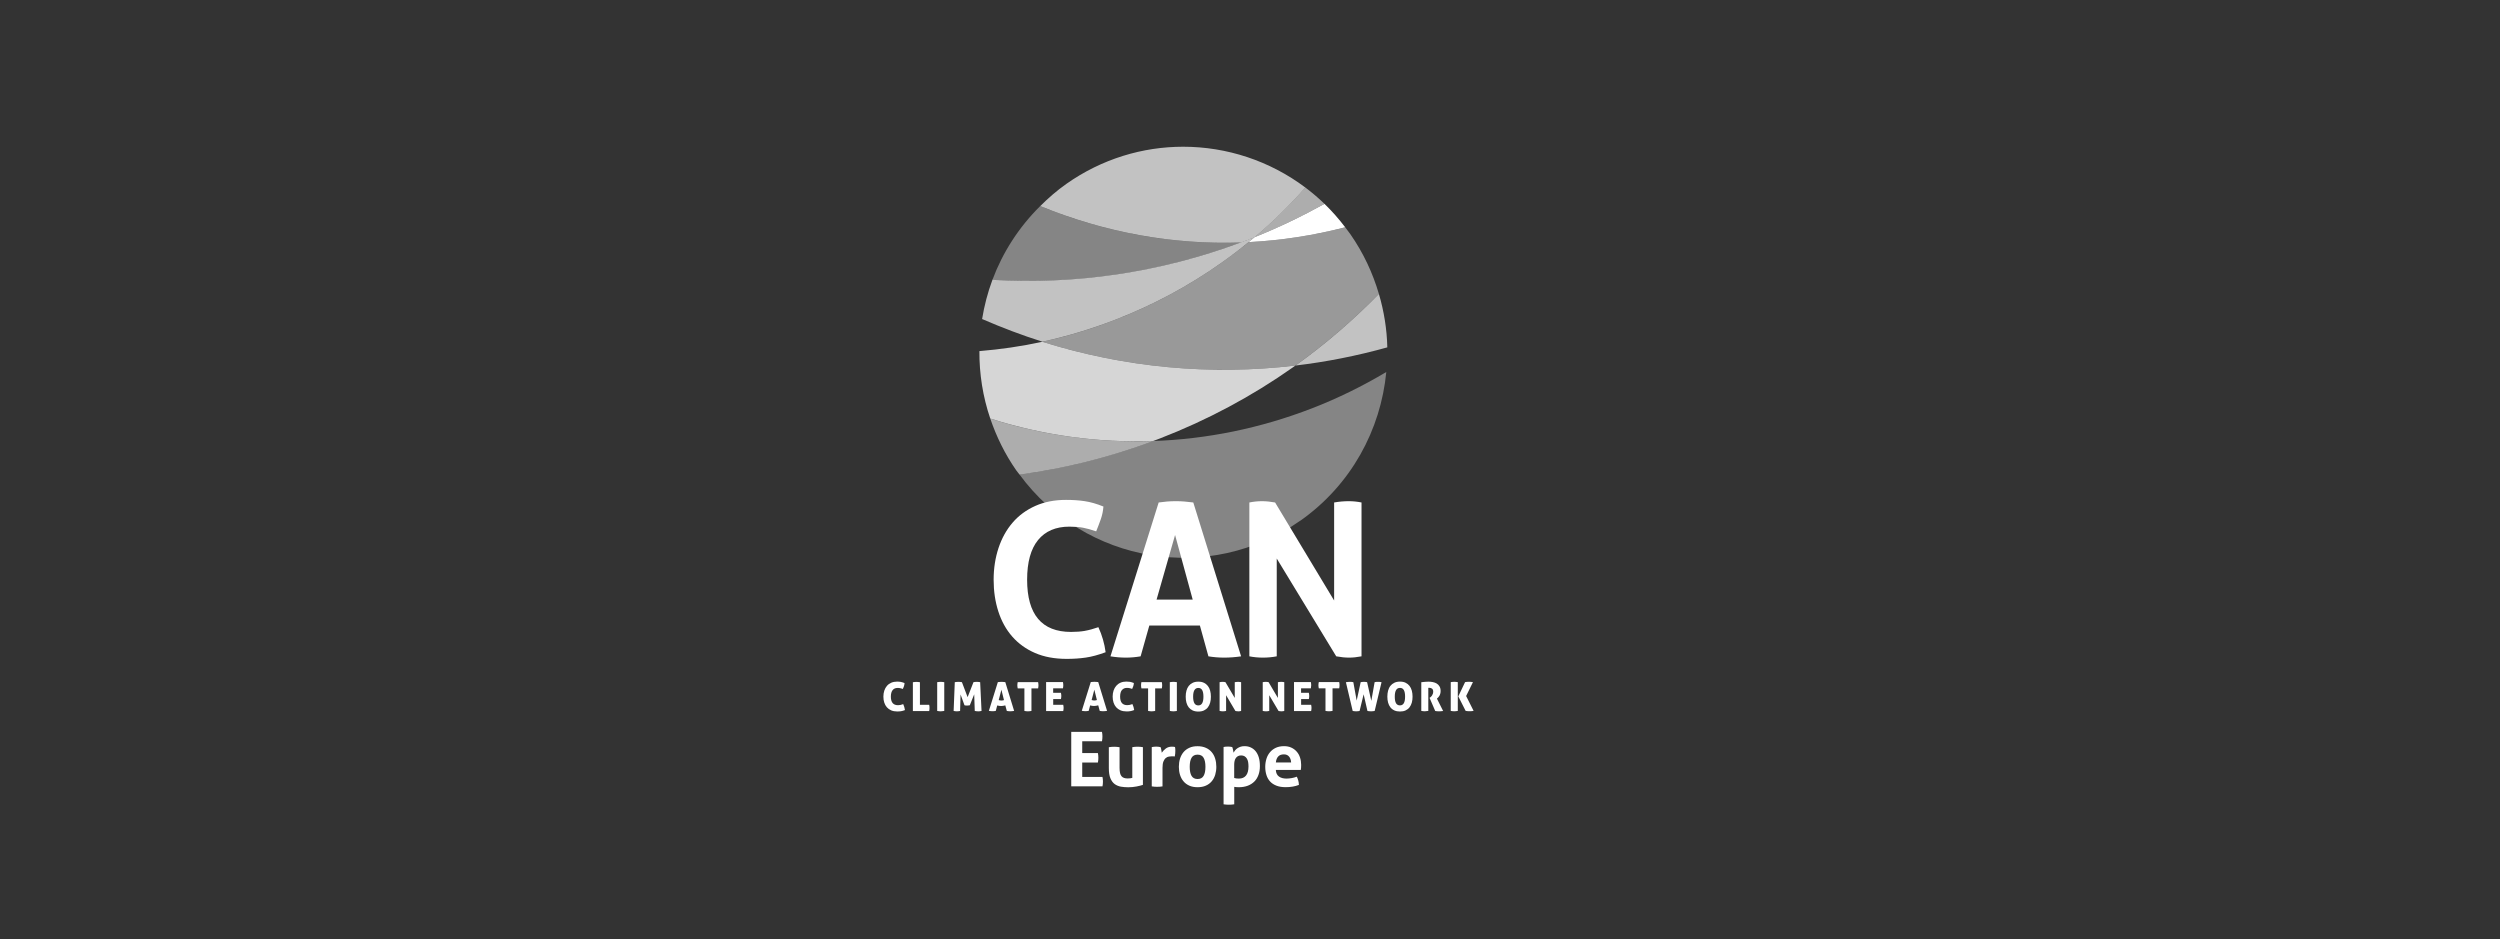 <svg width="205" height="77" viewBox="0 0 205 77" fill="none" xmlns="http://www.w3.org/2000/svg">
<rect x="0" y="0" width="205" height="77" fill="#333333" stroke="none"/>
<path opacity="0.4" d="M106.63 42.697C110.803 39.754 113.221 35.241 113.676 30.504C111.738 31.658 109.702 32.664 107.584 33.482C103.352 35.12 98.954 36.013 94.552 36.164C90.97 37.499 87.297 38.415 83.598 38.91C88.976 46.227 99.183 47.944 106.626 42.693" fill="white"/>
<path opacity="0.7" d="M107.038 15.376C104.116 13.182 100.59 12.032 97.018 12.032C93.706 12.032 90.359 13.023 87.438 15.081C86.66 15.629 85.954 16.246 85.301 16.897C90.596 19.068 96.18 20.078 101.757 19.885C101.949 19.814 102.137 19.742 102.325 19.67C102.509 19.598 102.693 19.526 102.877 19.454C104.379 18.187 105.761 16.821 107.038 15.38" fill="white"/>
<path d="M110.307 18.637C109.781 17.945 109.214 17.302 108.606 16.715C106.754 17.741 104.843 18.66 102.871 19.451C102.71 19.587 102.544 19.723 102.383 19.855C105.042 19.719 107.693 19.314 110.307 18.637Z" fill="white"/>
<path opacity="0.6" d="M108.606 16.715C108.106 16.231 107.581 15.784 107.036 15.376C105.759 16.817 104.373 18.183 102.875 19.45C104.847 18.66 106.758 17.74 108.61 16.715" fill="white"/>
<path opacity="0.8" d="M85.471 28.026C83.762 28.401 82.038 28.647 80.311 28.791C80.3 30.652 80.589 32.521 81.201 34.321C85.554 35.706 90.056 36.323 94.555 36.164C94.747 36.092 94.935 36.02 95.126 35.948C98.991 34.454 102.656 32.494 106.021 30.122C106.089 30.073 106.16 30.024 106.228 29.975C99.272 30.799 92.227 30.149 85.471 28.026Z" fill="white"/>
<path opacity="0.6" d="M83.603 38.914C87.306 38.419 90.975 37.503 94.558 36.167C90.062 36.323 85.556 35.71 81.203 34.325C81.703 35.797 82.397 37.223 83.325 38.558C83.411 38.683 83.509 38.793 83.599 38.914" fill="white"/>
<path opacity="0.7" d="M113.76 28.484C113.726 27.013 113.494 25.541 113.069 24.1C110.992 26.226 108.717 28.2 106.23 29.975C108.758 29.676 111.274 29.177 113.76 28.484Z" fill="white"/>
<path opacity="0.4" d="M85.296 16.897C83.534 18.645 82.209 20.714 81.375 22.957C88.116 23.355 95.038 22.39 101.752 19.886C96.175 20.078 90.591 19.072 85.296 16.897Z" fill="white"/>
<path opacity="0.5" d="M113.068 24.099C112.569 22.401 111.806 20.751 110.74 19.219C110.601 19.019 110.454 18.83 110.308 18.637C107.694 19.314 105.043 19.719 102.384 19.855C101.644 20.46 100.881 21.039 100.093 21.595C97.419 23.483 94.501 25.041 91.421 26.233C89.465 26.99 87.478 27.587 85.469 28.026C92.225 30.148 99.27 30.799 106.226 29.974C108.712 28.2 110.988 26.226 113.064 24.099" fill="white"/>
<path d="M118.957 58.295C119.07 58.314 119.167 58.325 119.25 58.325C119.333 58.325 119.423 58.314 119.539 58.295V55.934C119.483 55.926 119.43 55.919 119.381 55.915C119.333 55.911 119.288 55.908 119.25 55.908C119.212 55.908 119.171 55.908 119.122 55.915C119.074 55.923 119.021 55.926 118.961 55.934V58.295H118.957ZM120.782 55.934C120.764 55.934 120.737 55.93 120.711 55.926C120.685 55.926 120.655 55.919 120.625 55.915C120.595 55.915 120.564 55.911 120.534 55.908C120.504 55.908 120.478 55.908 120.452 55.908C120.403 55.908 120.354 55.908 120.305 55.911C120.257 55.911 120.2 55.923 120.136 55.934L119.581 57.103L120.181 58.291C120.223 58.298 120.275 58.306 120.332 58.314C120.392 58.317 120.452 58.321 120.516 58.321C120.564 58.321 120.621 58.321 120.685 58.314C120.748 58.31 120.797 58.302 120.835 58.291L120.223 57.073L120.782 55.934ZM116.542 58.295C116.655 58.314 116.753 58.325 116.835 58.325C116.91 58.325 117.004 58.314 117.121 58.295V56.407C117.121 56.407 117.136 56.403 117.151 56.399C117.166 56.399 117.185 56.399 117.207 56.399C117.297 56.399 117.372 56.426 117.432 56.475C117.492 56.524 117.523 56.608 117.523 56.717C117.523 56.774 117.511 56.831 117.496 56.884C117.477 56.937 117.455 56.986 117.429 57.027C117.402 57.069 117.372 57.107 117.338 57.137C117.308 57.167 117.278 57.19 117.252 57.205L117.222 57.22L117.688 58.302C117.733 58.31 117.782 58.317 117.842 58.321C117.898 58.325 117.951 58.329 117.996 58.329C118.045 58.329 118.101 58.329 118.165 58.321C118.229 58.317 118.285 58.31 118.337 58.302L117.827 57.285C117.861 57.258 117.898 57.228 117.932 57.19C117.969 57.152 117.999 57.111 118.03 57.058C118.06 57.008 118.082 56.948 118.101 56.884C118.12 56.819 118.131 56.747 118.131 56.664C118.131 56.513 118.101 56.388 118.041 56.286C117.981 56.184 117.906 56.108 117.812 56.051C117.718 55.995 117.609 55.953 117.489 55.93C117.369 55.908 117.248 55.896 117.128 55.896C117.027 55.896 116.933 55.9 116.843 55.911C116.753 55.923 116.651 55.93 116.546 55.942V58.302L116.542 58.295ZM114.792 57.841C114.65 57.841 114.541 57.78 114.473 57.663C114.405 57.546 114.372 57.368 114.372 57.126C114.372 56.645 114.514 56.407 114.8 56.407C115.085 56.407 115.217 56.645 115.217 57.126C115.217 57.606 115.078 57.841 114.796 57.841M113.823 57.614C113.865 57.761 113.925 57.89 114.011 58C114.097 58.109 114.203 58.193 114.334 58.253C114.466 58.314 114.619 58.344 114.8 58.344C114.98 58.344 115.134 58.314 115.262 58.253C115.389 58.193 115.498 58.109 115.581 58C115.664 57.89 115.727 57.761 115.769 57.614C115.81 57.466 115.829 57.303 115.829 57.126C115.829 56.948 115.81 56.785 115.769 56.634C115.727 56.483 115.667 56.354 115.581 56.244C115.495 56.135 115.389 56.048 115.262 55.987C115.134 55.923 114.98 55.892 114.8 55.892C114.619 55.892 114.466 55.923 114.334 55.987C114.203 56.051 114.097 56.135 114.011 56.244C113.925 56.354 113.865 56.486 113.823 56.634C113.782 56.785 113.763 56.948 113.763 57.126C113.763 57.303 113.782 57.462 113.823 57.614ZM112.445 57.462L112.103 55.938C112.069 55.93 112.032 55.926 111.987 55.919C111.942 55.915 111.897 55.911 111.852 55.911C111.803 55.911 111.754 55.911 111.705 55.919C111.656 55.923 111.615 55.93 111.574 55.938C111.521 56.176 111.469 56.426 111.412 56.691C111.356 56.952 111.303 57.205 111.247 57.447L110.973 55.938C110.917 55.926 110.864 55.919 110.819 55.915C110.774 55.915 110.733 55.911 110.691 55.911C110.646 55.911 110.597 55.911 110.541 55.919C110.485 55.923 110.425 55.93 110.364 55.942L110.92 58.298C110.954 58.306 110.992 58.31 111.04 58.317C111.089 58.325 111.142 58.329 111.206 58.329C111.27 58.329 111.326 58.325 111.378 58.317C111.431 58.31 111.469 58.302 111.487 58.298L111.818 56.933L112.13 58.298C112.148 58.302 112.19 58.31 112.246 58.317C112.302 58.325 112.362 58.329 112.426 58.329C112.49 58.329 112.543 58.329 112.595 58.317C112.648 58.31 112.689 58.306 112.723 58.298L113.286 55.938C113.226 55.926 113.17 55.919 113.121 55.915C113.072 55.915 113.027 55.911 112.982 55.911C112.941 55.911 112.899 55.911 112.862 55.915C112.824 55.915 112.776 55.926 112.719 55.938L112.449 57.462H112.445ZM108.686 58.295C108.798 58.314 108.896 58.325 108.979 58.325C109.061 58.325 109.151 58.314 109.268 58.295V56.445H109.816C109.835 56.343 109.842 56.256 109.842 56.184C109.842 56.146 109.842 56.108 109.835 56.066C109.831 56.025 109.824 55.98 109.816 55.93H108.141C108.122 56.029 108.111 56.112 108.111 56.184C108.111 56.263 108.122 56.35 108.141 56.445H108.69V58.295H108.686ZM107.323 56.808H106.688V56.445H107.492C107.51 56.343 107.518 56.256 107.518 56.184C107.518 56.146 107.518 56.108 107.51 56.066C107.507 56.025 107.499 55.98 107.492 55.93H106.109V58.306H107.514C107.533 58.215 107.544 58.128 107.544 58.045C107.544 57.969 107.533 57.886 107.514 57.795H106.692V57.326H107.326C107.345 57.232 107.356 57.145 107.356 57.069C107.356 56.993 107.345 56.91 107.326 56.812M103.548 58.298C103.646 58.317 103.736 58.329 103.815 58.329C103.894 58.329 103.98 58.317 104.078 58.298V57.008L104.84 58.298C104.859 58.302 104.893 58.31 104.934 58.317C104.979 58.325 105.028 58.329 105.08 58.329C105.129 58.329 105.174 58.329 105.216 58.317C105.257 58.31 105.287 58.306 105.31 58.298V55.938C105.268 55.93 105.223 55.923 105.182 55.919C105.141 55.915 105.103 55.911 105.065 55.911C105.028 55.911 104.987 55.911 104.942 55.919C104.896 55.923 104.844 55.93 104.788 55.938V57.232L104.025 55.938C103.995 55.93 103.958 55.926 103.916 55.919C103.875 55.915 103.834 55.911 103.792 55.911C103.755 55.911 103.717 55.911 103.676 55.919C103.638 55.923 103.593 55.93 103.544 55.938V58.298H103.548ZM100.011 58.298C100.108 58.317 100.198 58.329 100.277 58.329C100.356 58.329 100.442 58.317 100.54 58.298V57.008L101.302 58.298C101.321 58.302 101.355 58.31 101.396 58.317C101.441 58.325 101.49 58.329 101.543 58.329C101.592 58.329 101.637 58.329 101.678 58.317C101.719 58.31 101.749 58.306 101.772 58.298V55.938C101.731 55.93 101.685 55.923 101.644 55.919C101.603 55.915 101.565 55.911 101.528 55.911C101.49 55.911 101.449 55.911 101.404 55.919C101.359 55.923 101.306 55.93 101.25 55.938V57.232L100.487 55.938C100.457 55.93 100.42 55.926 100.379 55.919C100.337 55.915 100.296 55.911 100.255 55.911C100.217 55.911 100.18 55.911 100.138 55.919C100.101 55.923 100.056 55.93 100.007 55.938V58.298H100.011ZM98.26 57.844C98.118 57.844 98.009 57.784 97.941 57.667C97.874 57.549 97.836 57.372 97.836 57.13C97.836 56.649 97.979 56.411 98.264 56.411C98.55 56.411 98.681 56.649 98.681 57.13C98.681 57.61 98.542 57.844 98.26 57.844ZM97.288 57.617C97.329 57.765 97.389 57.894 97.475 58.003C97.562 58.113 97.667 58.196 97.799 58.257C97.93 58.317 98.084 58.348 98.264 58.348C98.445 58.348 98.598 58.317 98.726 58.257C98.854 58.196 98.963 58.113 99.045 58.003C99.128 57.894 99.192 57.765 99.233 57.617C99.274 57.47 99.293 57.307 99.293 57.13C99.293 56.952 99.274 56.789 99.233 56.638C99.192 56.486 99.132 56.358 99.045 56.248C98.959 56.138 98.854 56.051 98.726 55.991C98.598 55.926 98.445 55.896 98.264 55.896C98.084 55.896 97.93 55.926 97.799 55.991C97.667 56.055 97.562 56.138 97.475 56.248C97.389 56.358 97.329 56.49 97.288 56.638C97.246 56.789 97.228 56.952 97.228 57.13C97.228 57.307 97.246 57.466 97.288 57.617ZM96.503 58.298V55.938C96.447 55.93 96.394 55.923 96.345 55.919C96.296 55.915 96.251 55.911 96.214 55.911C96.176 55.911 96.135 55.911 96.086 55.919C96.037 55.923 95.985 55.93 95.924 55.938V58.298C96.037 58.317 96.135 58.329 96.217 58.329C96.3 58.329 96.39 58.317 96.507 58.298M94.141 58.298C94.253 58.317 94.351 58.329 94.434 58.329C94.516 58.329 94.606 58.317 94.723 58.298V56.449H95.271C95.29 56.346 95.297 56.259 95.297 56.188C95.297 56.15 95.297 56.112 95.29 56.07C95.286 56.029 95.279 55.983 95.271 55.934H93.596C93.577 56.032 93.566 56.116 93.566 56.188C93.566 56.267 93.577 56.354 93.596 56.449H94.144V58.298H94.141ZM91.996 56.589C92.094 56.468 92.229 56.407 92.409 56.407C92.447 56.407 92.481 56.407 92.514 56.411C92.548 56.411 92.578 56.418 92.612 56.426C92.646 56.433 92.68 56.441 92.717 56.452C92.755 56.464 92.792 56.475 92.838 56.49C92.868 56.426 92.898 56.354 92.928 56.267C92.958 56.184 92.973 56.093 92.976 56.006C92.86 55.961 92.755 55.93 92.661 55.911C92.567 55.896 92.469 55.889 92.361 55.889C92.184 55.889 92.026 55.919 91.884 55.98C91.745 56.04 91.628 56.127 91.531 56.237C91.437 56.346 91.362 56.479 91.313 56.626C91.264 56.778 91.238 56.94 91.238 57.118C91.238 57.296 91.26 57.459 91.309 57.606C91.358 57.758 91.429 57.886 91.523 57.992C91.617 58.098 91.737 58.185 91.876 58.245C92.019 58.306 92.18 58.336 92.364 58.336C92.417 58.336 92.469 58.336 92.518 58.333C92.567 58.333 92.616 58.325 92.668 58.317C92.717 58.31 92.77 58.298 92.826 58.283C92.882 58.268 92.939 58.249 93.003 58.223C92.98 58.056 92.931 57.894 92.86 57.735C92.77 57.765 92.695 57.788 92.631 57.803C92.567 57.814 92.503 57.822 92.432 57.822C92.041 57.822 91.85 57.587 91.85 57.122C91.85 56.884 91.899 56.706 91.996 56.585M89.942 57.406C89.904 57.417 89.863 57.425 89.829 57.432C89.792 57.436 89.758 57.44 89.72 57.44C89.687 57.44 89.653 57.44 89.619 57.428C89.585 57.421 89.551 57.413 89.514 57.402L89.735 56.554L89.946 57.406H89.942ZM89.394 57.844C89.45 57.86 89.506 57.871 89.559 57.879C89.612 57.886 89.664 57.89 89.713 57.89C89.769 57.89 89.822 57.886 89.878 57.875C89.934 57.867 89.991 57.852 90.055 57.837L90.179 58.295C90.227 58.302 90.276 58.31 90.321 58.314C90.366 58.317 90.408 58.321 90.453 58.321C90.547 58.321 90.656 58.31 90.779 58.291L90.055 55.93C89.991 55.923 89.934 55.919 89.886 55.915C89.837 55.911 89.792 55.908 89.75 55.908C89.702 55.908 89.649 55.908 89.6 55.915C89.551 55.923 89.499 55.926 89.442 55.93L88.706 58.287C88.77 58.298 88.827 58.306 88.879 58.31C88.932 58.314 88.977 58.317 89.014 58.317C89.052 58.317 89.093 58.317 89.135 58.31C89.176 58.306 89.221 58.298 89.273 58.291L89.394 57.837V57.844ZM86.994 56.808H86.359V56.445H87.163C87.182 56.343 87.189 56.256 87.189 56.184C87.189 56.146 87.189 56.108 87.182 56.066C87.178 56.025 87.17 55.98 87.163 55.93H85.781V58.306H87.185C87.204 58.215 87.216 58.128 87.216 58.045C87.216 57.969 87.204 57.886 87.185 57.795H86.363V57.326H86.998C87.016 57.232 87.028 57.145 87.028 57.069C87.028 56.993 87.016 56.91 86.998 56.812M83.997 58.298C84.11 58.317 84.207 58.329 84.29 58.329C84.373 58.329 84.463 58.317 84.579 58.298V56.449H85.127C85.146 56.346 85.154 56.259 85.154 56.188C85.154 56.15 85.154 56.112 85.146 56.07C85.142 56.029 85.135 55.983 85.127 55.934H83.452C83.434 56.032 83.422 56.116 83.422 56.188C83.422 56.267 83.434 56.354 83.452 56.449H84.001V58.298H83.997ZM82.322 57.41C82.281 57.421 82.243 57.428 82.209 57.436C82.172 57.44 82.138 57.444 82.1 57.444C82.067 57.444 82.033 57.444 81.999 57.432C81.965 57.425 81.931 57.417 81.894 57.406L82.115 56.558L82.326 57.41H82.322ZM81.774 57.848C81.83 57.863 81.886 57.875 81.939 57.882C81.992 57.89 82.044 57.894 82.093 57.894C82.149 57.894 82.202 57.89 82.258 57.879C82.314 57.871 82.371 57.856 82.435 57.841L82.559 58.298C82.607 58.306 82.656 58.314 82.701 58.317C82.746 58.321 82.788 58.325 82.833 58.325C82.927 58.325 83.036 58.314 83.159 58.295L82.435 55.934C82.371 55.926 82.314 55.923 82.266 55.919C82.217 55.915 82.172 55.911 82.13 55.911C82.082 55.911 82.029 55.911 81.98 55.919C81.931 55.923 81.879 55.93 81.823 55.934L81.087 58.291C81.15 58.302 81.207 58.31 81.259 58.314C81.312 58.317 81.357 58.321 81.394 58.321C81.432 58.321 81.473 58.321 81.515 58.314C81.556 58.31 81.601 58.302 81.653 58.295L81.774 57.841V57.848ZM78.198 58.298C78.3 58.317 78.386 58.329 78.465 58.329C78.548 58.329 78.634 58.317 78.728 58.298L78.766 56.944L79.088 57.833C79.126 57.841 79.164 57.848 79.197 57.852C79.231 57.852 79.265 57.856 79.299 57.856C79.333 57.856 79.366 57.856 79.408 57.848C79.445 57.844 79.487 57.837 79.524 57.833L79.885 56.933L79.93 58.298C80.035 58.317 80.125 58.329 80.2 58.329C80.272 58.329 80.328 58.329 80.369 58.317C80.41 58.31 80.452 58.306 80.486 58.298L80.373 55.938C80.328 55.93 80.279 55.926 80.23 55.919C80.181 55.915 80.136 55.911 80.088 55.911C80.039 55.911 80.001 55.911 79.956 55.919C79.911 55.923 79.866 55.93 79.825 55.938L79.344 57.167L78.878 55.938C78.833 55.93 78.788 55.926 78.736 55.919C78.683 55.915 78.638 55.911 78.593 55.911C78.548 55.911 78.499 55.911 78.443 55.919C78.39 55.923 78.337 55.93 78.292 55.938L78.198 58.298ZM77.429 58.298V55.938C77.372 55.93 77.32 55.923 77.271 55.919C77.222 55.915 77.177 55.911 77.139 55.911C77.102 55.911 77.061 55.911 77.012 55.919C76.963 55.923 76.91 55.93 76.85 55.938V58.298C76.963 58.317 77.061 58.329 77.143 58.329C77.218 58.329 77.316 58.317 77.432 58.298M74.856 58.31H76.193C76.204 58.253 76.212 58.204 76.216 58.162C76.216 58.121 76.219 58.083 76.219 58.045C76.219 58.011 76.219 57.977 76.216 57.935C76.216 57.894 76.204 57.844 76.193 57.791H75.434V55.942C75.378 55.934 75.326 55.926 75.277 55.923C75.228 55.919 75.183 55.915 75.145 55.915C75.108 55.915 75.066 55.915 75.017 55.923C74.969 55.926 74.916 55.934 74.856 55.942V58.31ZM73.192 56.592C73.29 56.471 73.425 56.411 73.606 56.411C73.643 56.411 73.677 56.411 73.711 56.414C73.744 56.414 73.778 56.422 73.808 56.43C73.842 56.437 73.876 56.445 73.913 56.456C73.951 56.468 73.989 56.479 74.034 56.494C74.064 56.43 74.094 56.358 74.124 56.271C74.15 56.188 74.169 56.097 74.172 56.01C74.056 55.964 73.951 55.934 73.857 55.915C73.763 55.9 73.666 55.892 73.56 55.892C73.384 55.892 73.226 55.923 73.083 55.983C72.945 56.044 72.824 56.131 72.73 56.24C72.636 56.35 72.561 56.483 72.513 56.63C72.464 56.782 72.438 56.944 72.438 57.122C72.438 57.3 72.46 57.462 72.509 57.61C72.558 57.761 72.629 57.89 72.723 57.996C72.817 58.102 72.937 58.189 73.076 58.249C73.219 58.31 73.38 58.34 73.568 58.34C73.621 58.34 73.673 58.34 73.722 58.336C73.771 58.336 73.82 58.329 73.872 58.321C73.921 58.314 73.974 58.302 74.03 58.287C74.086 58.272 74.142 58.253 74.206 58.227C74.184 58.06 74.135 57.898 74.064 57.739C73.974 57.769 73.898 57.791 73.835 57.807C73.771 57.818 73.707 57.826 73.635 57.826C73.245 57.826 73.05 57.591 73.05 57.126C73.05 56.887 73.099 56.71 73.196 56.589" fill="white"/>
<path d="M104.621 62.524C104.64 62.312 104.704 62.15 104.813 62.032C104.918 61.915 105.076 61.858 105.282 61.858C105.463 61.858 105.605 61.919 105.707 62.044C105.808 62.165 105.861 62.327 105.872 62.524H104.625H104.621ZM106.664 63.141C106.672 63.095 106.679 63.035 106.687 62.955C106.694 62.88 106.695 62.8 106.695 62.721C106.695 62.505 106.664 62.305 106.601 62.116C106.541 61.926 106.447 61.764 106.326 61.628C106.206 61.491 106.06 61.382 105.883 61.302C105.711 61.223 105.512 61.185 105.29 61.185C105.035 61.185 104.813 61.23 104.621 61.317C104.43 61.408 104.268 61.529 104.141 61.681C104.009 61.836 103.912 62.013 103.848 62.221C103.784 62.43 103.75 62.649 103.75 62.887C103.75 63.126 103.784 63.349 103.848 63.553C103.912 63.757 104.009 63.931 104.145 64.079C104.28 64.227 104.452 64.34 104.663 64.423C104.873 64.507 105.128 64.548 105.425 64.548C105.827 64.548 106.191 64.488 106.51 64.363C106.507 64.23 106.488 64.106 106.454 63.988C106.42 63.871 106.383 63.773 106.338 63.689C106.206 63.739 106.067 63.776 105.921 63.803C105.774 63.829 105.632 63.844 105.493 63.844C105.237 63.844 105.031 63.788 104.877 63.678C104.719 63.565 104.633 63.387 104.618 63.137H106.668L106.664 63.141ZM101.204 62.698C101.204 62.596 101.215 62.498 101.234 62.407C101.253 62.316 101.287 62.237 101.332 62.169C101.377 62.1 101.437 62.047 101.508 62.006C101.579 61.964 101.67 61.945 101.771 61.945C101.884 61.945 101.974 61.968 102.053 62.013C102.128 62.059 102.192 62.123 102.24 62.199C102.289 62.278 102.327 62.373 102.346 62.483C102.364 62.592 102.376 62.713 102.376 62.842C102.376 63.179 102.308 63.428 102.173 63.595C102.038 63.761 101.842 63.844 101.587 63.844C101.444 63.844 101.317 63.829 101.204 63.795V62.702V62.698ZM100.329 65.952C100.408 65.963 100.483 65.971 100.554 65.978C100.626 65.982 100.697 65.986 100.768 65.986C100.84 65.986 100.911 65.986 100.982 65.978C101.054 65.974 101.129 65.967 101.208 65.952V64.522C101.253 64.529 101.309 64.537 101.377 64.544C101.444 64.552 101.512 64.552 101.583 64.552C101.854 64.552 102.098 64.51 102.312 64.431C102.526 64.351 102.706 64.234 102.856 64.087C103.007 63.939 103.115 63.757 103.194 63.542C103.273 63.33 103.311 63.088 103.311 62.815C103.311 62.543 103.281 62.297 103.217 62.093C103.153 61.889 103.063 61.722 102.95 61.586C102.834 61.45 102.699 61.351 102.545 61.283C102.391 61.215 102.225 61.185 102.049 61.185C101.933 61.185 101.827 61.2 101.733 61.23C101.64 61.261 101.553 61.302 101.478 61.351C101.403 61.401 101.335 61.457 101.283 61.522C101.23 61.586 101.185 61.65 101.148 61.718C101.144 61.688 101.14 61.654 101.133 61.609C101.125 61.563 101.118 61.522 101.106 61.476C101.095 61.431 101.084 61.389 101.076 61.348C101.065 61.31 101.054 61.279 101.042 61.257C100.922 61.23 100.806 61.219 100.689 61.219C100.618 61.219 100.558 61.219 100.502 61.227C100.445 61.234 100.389 61.238 100.333 61.253V65.948L100.329 65.952ZM97.707 63.621C97.606 63.451 97.557 63.201 97.557 62.88C97.557 62.558 97.606 62.309 97.707 62.138C97.809 61.968 97.97 61.881 98.2 61.881C98.429 61.881 98.598 61.968 98.695 62.138C98.797 62.312 98.846 62.558 98.846 62.88C98.846 63.201 98.797 63.451 98.695 63.621C98.594 63.795 98.429 63.879 98.2 63.879C97.97 63.879 97.809 63.791 97.707 63.621ZM98.879 64.423C99.071 64.34 99.232 64.219 99.36 64.068C99.488 63.916 99.582 63.739 99.645 63.538C99.706 63.334 99.739 63.114 99.739 62.88C99.739 62.645 99.709 62.422 99.645 62.214C99.585 62.006 99.488 61.828 99.36 61.677C99.232 61.525 99.071 61.404 98.879 61.321C98.684 61.234 98.459 61.189 98.2 61.189C97.94 61.189 97.715 61.23 97.523 61.321C97.332 61.408 97.174 61.525 97.047 61.677C96.923 61.828 96.825 62.006 96.761 62.214C96.697 62.422 96.667 62.645 96.667 62.88C96.667 63.114 96.697 63.337 96.761 63.538C96.825 63.742 96.919 63.92 97.047 64.068C97.171 64.219 97.332 64.336 97.523 64.423C97.715 64.507 97.94 64.552 98.2 64.552C98.459 64.552 98.684 64.51 98.879 64.423ZM94.448 64.484C94.527 64.495 94.602 64.507 94.673 64.51C94.744 64.514 94.816 64.518 94.887 64.518C94.959 64.518 95.03 64.518 95.105 64.51C95.18 64.507 95.251 64.499 95.326 64.484V62.955C95.326 62.732 95.353 62.558 95.405 62.433C95.458 62.309 95.522 62.214 95.601 62.153C95.68 62.089 95.762 62.051 95.849 62.04C95.935 62.025 96.014 62.017 96.081 62.017H96.183C96.239 62.017 96.288 62.021 96.333 62.029C96.348 61.953 96.359 61.877 96.367 61.794C96.374 61.711 96.378 61.635 96.378 61.563C96.378 61.507 96.378 61.45 96.371 61.397C96.367 61.344 96.359 61.295 96.352 61.253C96.326 61.245 96.288 61.238 96.235 61.234C96.183 61.23 96.134 61.227 96.093 61.227C95.894 61.227 95.732 61.279 95.597 61.378C95.466 61.48 95.353 61.593 95.263 61.722C95.259 61.692 95.255 61.658 95.248 61.612C95.24 61.571 95.233 61.525 95.225 61.48C95.218 61.438 95.206 61.397 95.199 61.355C95.188 61.317 95.176 61.287 95.165 61.264C95.109 61.253 95.049 61.242 94.989 61.234C94.928 61.227 94.868 61.223 94.805 61.223C94.737 61.223 94.677 61.223 94.621 61.234C94.564 61.242 94.504 61.249 94.444 61.261V64.48L94.448 64.484ZM90.925 62.993C90.925 63.337 90.966 63.614 91.056 63.822C91.143 64.03 91.259 64.189 91.406 64.295C91.552 64.4 91.721 64.472 91.916 64.507C92.108 64.54 92.311 64.556 92.521 64.556C92.754 64.556 92.979 64.533 93.197 64.491C93.411 64.45 93.588 64.404 93.719 64.359V61.268C93.573 61.242 93.426 61.23 93.28 61.23C93.133 61.23 92.994 61.242 92.848 61.268V63.788C92.746 63.818 92.619 63.833 92.465 63.833C92.352 63.833 92.258 63.818 92.176 63.791C92.093 63.765 92.025 63.72 91.969 63.655C91.913 63.591 91.871 63.504 91.845 63.394C91.819 63.285 91.804 63.145 91.804 62.974V61.272C91.654 61.245 91.511 61.234 91.365 61.234C91.218 61.234 91.075 61.245 90.925 61.272V63.001V62.993ZM87.842 64.48H90.403C90.429 64.355 90.441 64.227 90.441 64.087C90.441 63.958 90.429 63.833 90.403 63.708H88.743V62.528H90.028C90.054 62.399 90.065 62.271 90.065 62.138C90.065 62.013 90.054 61.885 90.028 61.752H88.743V60.784H90.362C90.388 60.659 90.399 60.531 90.399 60.391C90.399 60.262 90.388 60.137 90.362 60.012H87.842V64.484V64.48Z" fill="white"/>
<path d="M88.96 51.731C88.633 51.788 88.257 51.818 87.829 51.818C85.426 51.818 84.224 50.392 84.224 47.536C84.224 46.098 84.524 45.013 85.121 44.282C85.719 43.552 86.575 43.185 87.69 43.185C88.118 43.185 88.49 43.216 88.805 43.272C89.117 43.329 89.478 43.431 89.887 43.571C90.026 43.231 90.154 42.894 90.27 42.561C90.387 42.228 90.454 41.884 90.481 41.536C89.936 41.313 89.425 41.169 88.956 41.097C88.486 41.025 87.972 40.991 87.416 40.991C86.473 40.991 85.636 41.154 84.9 41.483C84.164 41.812 83.54 42.266 83.037 42.852C82.53 43.439 82.147 44.131 81.88 44.933C81.614 45.735 81.478 46.602 81.478 47.54C81.478 48.478 81.606 49.34 81.862 50.135C82.117 50.929 82.496 51.618 83.003 52.197C83.51 52.775 84.134 53.226 84.877 53.547C85.621 53.869 86.485 54.028 87.472 54.028C88.028 54.028 88.55 53.993 89.031 53.922C89.512 53.854 90.056 53.706 90.661 53.483C90.616 53.131 90.541 52.783 90.443 52.439C90.345 52.094 90.218 51.758 90.067 51.429C89.662 51.569 89.294 51.671 88.971 51.727" fill="white"/>
<path d="M97.798 49.17H94.838L96.356 43.87L97.802 49.17H97.798ZM101.771 53.82L97.85 41.203C97.584 41.169 97.34 41.143 97.118 41.124C96.897 41.105 96.671 41.097 96.438 41.097C96.172 41.097 95.927 41.105 95.706 41.124C95.484 41.143 95.252 41.169 95.011 41.203L91.057 53.82C91.474 53.888 91.898 53.925 92.33 53.925C92.713 53.925 93.115 53.891 93.531 53.82L94.245 51.292H98.391L99.09 53.82C99.507 53.888 99.938 53.925 100.378 53.925C100.817 53.925 101.294 53.891 101.771 53.82Z" fill="white"/>
<path d="M102.447 53.819C102.808 53.891 103.18 53.925 103.563 53.925C103.946 53.925 104.325 53.891 104.693 53.819V45.799L109.571 53.819C109.955 53.891 110.308 53.925 110.634 53.925C110.935 53.925 111.273 53.891 111.645 53.819V41.203C111.307 41.135 110.961 41.097 110.6 41.097C110.217 41.097 109.816 41.131 109.399 41.203V49.242L104.558 41.203C104.186 41.135 103.826 41.097 103.476 41.097C103.15 41.097 102.808 41.131 102.447 41.203V53.819Z" fill="white"/>
<path opacity="0.7" d="M102.875 19.45L102.86 19.465C102.86 19.465 102.871 19.458 102.875 19.45ZM102.424 19.825L102.387 19.855L102.86 19.461C102.717 19.582 102.571 19.703 102.424 19.821M102.424 19.821L102.875 19.446C102.691 19.522 102.507 19.594 102.323 19.662C102.131 19.734 101.943 19.806 101.756 19.878C95.041 22.382 88.119 23.347 81.378 22.949C80.991 23.99 80.71 25.068 80.533 26.161C82.159 26.865 83.808 27.493 85.479 28.019C87.488 27.58 89.475 26.982 91.432 26.226C94.511 25.034 97.429 23.475 100.103 21.587C100.892 21.031 101.654 20.453 102.39 19.847C102.402 19.836 102.417 19.825 102.428 19.817" fill="white"/>
</svg>
